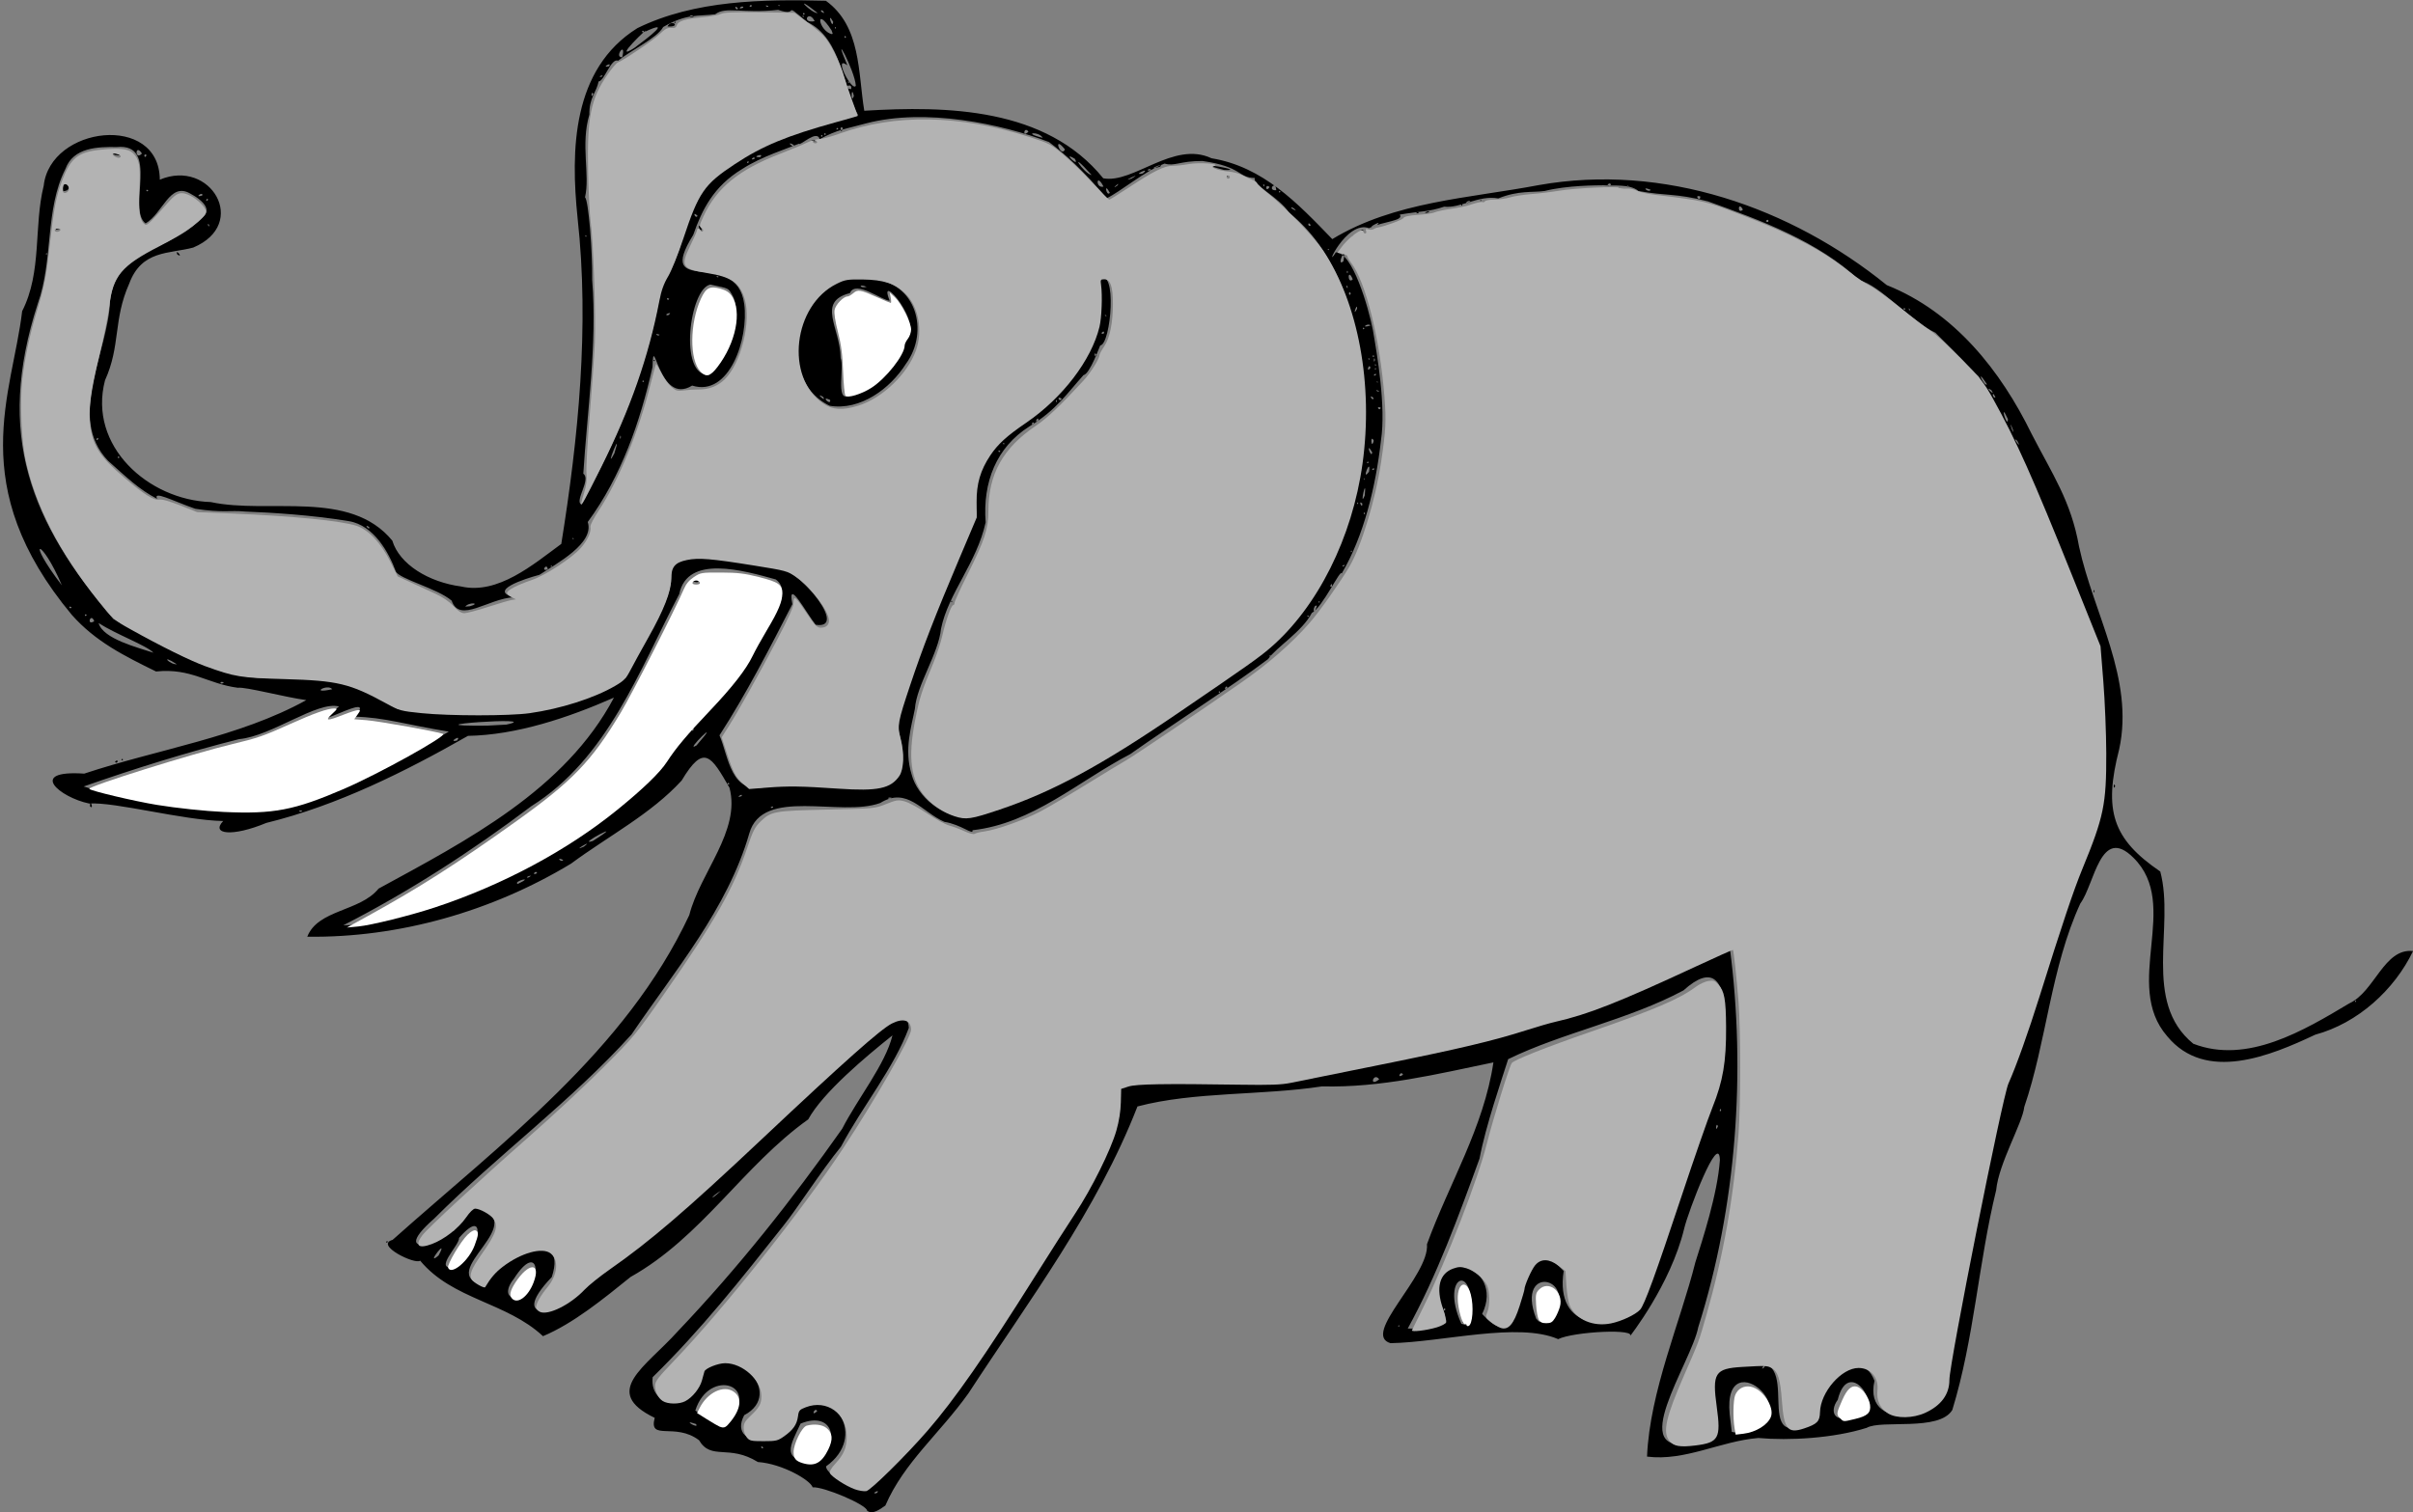 <?xml version="1.0" encoding="UTF-8" standalone="no"?>
<svg
   xmlns:dc="http://purl.org/dc/elements/1.1/"
   xmlns:cc="http://creativecommons.org/ns#"
   xmlns:rdf="http://www.w3.org/1999/02/22-rdf-syntax-ns#"
   xmlns:svg="http://www.w3.org/2000/svg"
   xmlns="http://www.w3.org/2000/svg"
   width="402"
   height="252"
   viewBox="0 0 201 126"
   version="1.1"
   id="svg8">
  <rect x="0" y="0" width="201" height="126" fill="#808080" stroke="none"/>
  <defs
     id="defs2" />
  <g
     id="layer1">
    <g
       id="g974">
      <g
         id="g993"
         transform="translate(-5.584,-49.205)">
        <path
           id="path24"
           style="fill:#000000;stroke-width:0.065"
           d="m 77.81,175.076 c -0.026,-0.485 -3.61,-2.011 -4.534,-1.941 -0.161,-0.57 -2.483,-1.958 -4.564,-2.11 -2.43,-1.502 -3.881,-0.096 -4.898,-1.813 -2,-1.521 -4.216,0.109 -3.693,-1.866 -4.503,-2.175 -0.762,-4.221 1.911,-7.198 5.034,-5.295 9.483,-10.906 13.704,-16.889 1.287,-2.522 3.603,-5.368 4.189,-7.782 -2.227,1.774 -5.806,4.775 -7.016,6.999 -5.41,3.855 -8.874,9.815 -14.798,13.131 -2.258,1.823 -4.775,3.88 -7.296,4.935 -3.046,-2.844 -7.525,-3.034 -10.233,-6.293 -0.41,0.362 -3.829,-1.315 -2.296,-1.731 9.105,-8.118 19.412,-15.734 24.716,-27.065 0.893,-3.528 4.305,-7.016 3.348,-10.611 -1.534,-2.653 -2.127,-3.703 -3.984,-0.601 -2.551,2.791 -6.078,4.607 -9.224,6.933 -6.578,3.972 -14.326,6.186 -21.963,6.083 0.9,-2.285 4.379,-2.081 5.941,-4.008 7.336,-4.001 15.544,-8.231 19.605,-15.915 -3.831,1.687 -8.119,3.116 -12.16,3.187 -5.207,2.965 -10.839,5.794 -16.798,7.254 -2.832,1.177 -4.645,0.955 -3.593,-0.157 -3.39,-0.071 -8.986,-1.604 -11.166,-1.459 -2.441,-0.507 -5.194,-2.811 -0.409,-2.491 6.134,-2.039 12.896,-3.028 18.498,-6.125 -1.836,-0.255 -5.064,-1.121 -5.702,-1.029 -2.534,-0.329 -3.885,-1.664 -6.811,-1.356 -2.669,-1.311 -5.038,-2.488 -7.013,-4.713 C 2.604,89.677 6.628,81.999 7.429,75.134 9.1,71.854 8.384,68.046 9.225,64.681 c 0.538,-4.971 9.639,-6.067 9.671,-0.504 4.22,-1.785 7.466,3.68 2.785,5.656 -2.017,0.538 -4.299,0.191 -5.339,3.018 -1.336,2.994 -0.704,5.172 -2.011,8.044 -1.429,5.463 3.605,9.973 8.807,10.144 4.844,1.038 11.578,-1.1 15.126,3.214 0.59,1.969 3.02,3.458 5.724,3.819 3.07,0.702 6.015,-1.833 8.351,-3.547 1.421,-8.839 2.351,-18.106 1.358,-27.145 -0.583,-5.638 -0.473,-12.426 4.982,-15.831 4.783,-2.343 10.472,-2.409 15.699,-2.28 2.946,2.131 2.675,6.006 3.199,9.164 6.878,-0.418 15.139,-0.266 19.906,5.628 2.512,0.472 5.851,-3.162 9.02,-1.669 4.291,0.707 7.168,3.74 10.059,6.737 5.192,-3.144 11.384,-3.397 17.211,-4.503 10.394,-1.838 20.965,1.842 28.977,8.336 5.623,2.24 9.488,7.119 12.068,12.4 1.713,3.336 3.285,5.595 3.95,9.392 1.214,5.604 4.611,10.999 3.344,16.872 -1.326,5.138 -0.551,7.488 3.421,10.199 1.234,4.609 -1.54,10.844 2.749,14.348 4.493,1.743 9.241,-1.121 12.985,-3.356 2.13,-0.973 2.902,-4.633 5.323,-4.365 -1.559,3.237 -4.602,6.008 -8.149,6.968 -3.721,1.754 -9.124,4.015 -12.33,0.131 -3.761,-4.321 1.178,-10.94 -2.812,-14.872 -2.759,-2.757 -3.231,2.194 -4.422,3.802 -2.467,5.354 -2.822,11.555 -4.673,16.959 -0.144,1.354 -2.122,4.677 -2.341,6.929 -1.485,6.077 -1.827,12.362 -3.653,18.32 -1.093,1.817 -5.902,0.787 -7.131,1.489 -2.753,0.875 -6.479,1.078 -9.022,0.847 -3.161,0.257 -6.095,1.953 -9.277,1.551 0.229,-5.436 2.792,-11.258 4.022,-16.176 0.591,-1.875 1.852,-5.696 2.048,-8.537 -0.071,-2.461 -2.653,4.322 -2.977,5.721 -1.133,4.689 -4.552,9.012 -4.552,9.012 0.807,-0.731 -4.698,-0.434 -5.942,0.193 -3.344,-1.45 -9.631,0.253 -13.965,0.336 -2.473,-0.717 3.255,-5.62 3.036,-8.249 1.845,-5.065 4.735,-9.739 5.534,-15.148 -4.683,0.972 -9.387,2.123 -14.274,1.999 -5.069,0.772 -10.636,0.423 -15.376,1.673 -3.377,8.68 -9.033,16.165 -14.078,23.9 -2.425,3.4 -5.363,5.746 -6.921,9.352 -0.356,0.23 -1.044,0.822 -1.525,0.425 z m 0.882,-1.634 c -0.675,0.232 0.085,0.294 0,0 z m -0.184,-0.863 c 7.431,-6.59 11.844,-15.56 17.327,-23.649 1.57,-2.757 3.403,-6.045 3.001,-9.12 3.644,-1.464 9.454,0.543 14.869,-0.685 6.733,-1.513 13.631,-2.358 20.158,-4.68 5.623,-1.074 10.738,-4.053 15.819,-6.237 1.339,10.329 0.56,21.485 -2.635,31.586 -0.582,3.011 -6.25,11.014 -0.309,9.578 4.674,0.269 -1.662,-7.354 4.092,-6.365 5.697,-1.849 -0.052,8.093 6.181,4.352 -0.658,-2.304 3.361,-6.554 4.717,-3.096 -1.065,4.591 6.784,3.136 5.998,-0.727 1.431,-7.841 3.035,-15.672 4.618,-23.486 3.038,-6.672 4.286,-14.006 7.33,-20.662 2.074,-5.14 0.906,-11.131 0.685,-16.514 -3.195,-7.505 -5.717,-15.333 -9.958,-22.307 -0.618,-0.516 -2.449,-2.529 -3.596,-3.636 -2.067,-0.957 -4.673,-4.016 -6.333,-4.363 -3.436,-3.256 -8.201,-4.995 -12.615,-6.584 -2.768,-0.704 -3.422,-0.432 -5.791,-0.862 -0.717,-0.616 -2.141,-0.405 -2.923,-0.479 -0.487,0.008 -3.002,-0.002 -4.885,0.474 -0.975,0.143 -2.186,-0.065 -3.867,0.622 -1.62,-0.299 -3.154,0.841 -4.508,0.688 -1.252,0.428 -2,0.372 -3.699,0.659 0.385,0.536 -1.412,0.55 -2.561,1.131 -1.915,-0.7 -3.828,3.711 -2.765,2.015 1.369,-0.051 2.717,4.558 3.093,6.506 0.342,1.986 1.098,6.32 0.669,9.16 -0.437,3.872 -1.442,7.998 -3.269,11.087 -0.121,-0.4 -1.557,2.778 -2.494,3.293 -0.805,1.562 -2.921,2.823 -3.639,3.844 -3.068,2.317 -7.763,5.295 -11.493,7.924 -4.303,2.244 -8.128,5.781 -13.13,6.337 0.086,0.465 -0.916,-0.47 -2.348,-0.699 -1.885,-0.822 -3.09,-2.959 -5.341,-1.57 -3.318,1.21 -9.817,-1.371 -10.908,2.541 -1.824,6.3 -6.215,11.436 -9.808,16.744 -5.042,5.583 -11.13,10.036 -16.443,15.349 -4.301,3.756 1.869,2.107 3.105,-1.085 5.641,1.26 -3.413,5.633 1.097,6.652 0.889,-2.376 7.089,-5.216 5.598,-0.7 -3.983,4.16 1.237,3.177 3.147,0.302 8.001,-5.218 14.181,-12.241 21.347,-18.482 1.176,-1.026 5.14,-5.194 5.247,-2.578 -1.224,3.316 -3.856,6.522 -5.651,9.892 -1.698,2.09 -3.613,5.118 -4.824,6.623 -3.474,4.394 -6.841,8.652 -10.863,12.587 -0.312,2.831 3.776,2.879 4.261,-0.722 2.551,-2.278 6.795,2.075 3.366,3.887 -1.6,3.03 4.629,2.726 4.497,-0.61 3.012,-1.89 5.782,2.411 2.323,4.872 -0.07,0.759 3.654,2.999 4.11,1.194 z M 118.138,69.012 c 0.282,-0.392 0.16,0.083 0,0 z m 6.147,-2.106 c 0.688,-0.285 0.169,0.168 0,0 z m 3.013,-0.624 c 0.16,-0.231 0.078,0.237 0,0 z m 1.574,-0.368 c 0.284,-0.093 0.028,0.125 0,0 z m 11.523,-1.101 c 0.284,-0.093 0.028,0.125 0,0 z M 73.37,171.093 c 2.406,-1.67 1.621,-4.383 -1.099,-3.266 -0.865,1.851 -1.687,3.045 1.099,3.266 z m -4.2,-1.27 c -0.315,-0.313 -0.147,0.243 0,0 z m 80.923,-1.259 c 7.049,-0.843 -1.058,-7.953 -0.427,-1.519 l 0.176,1.471 0.251,0.048 z m -86.537,-0.703 c -1.338,-0.46 0.359,0.49 0,0 z m 2.451,0.008 c 3.294,-3.231 -1.358,-4.796 -2.505,-1.128 0.559,0.322 2.105,1.53 2.505,1.128 z m 93.926,-0.691 c 3.068,0.116 -0.279,-5.344 -1.269,-1.332 -0.714,0.972 -0.29,2.006 1.269,1.332 z m -86.28,-0.378 c -0.149,-0.435 -0.608,0.523 0,0 z m 78.861,-3.627 c 0.401,-0.707 -0.479,0.342 0,0 z m -28.646,-3.247 c 2.358,-0.658 2.466,-0.321 1.559,-2.471 -0.983,-4.813 5.628,-2.9 3.619,1.235 4.308,4.806 2.135,-8.559 6.792,-3.582 -0.782,5 3.991,5.105 6.382,2.88 2.428,-5.962 3.914,-12.26 6.425,-18.166 0.565,-2.377 2.014,-12.468 -2.828,-8.093 -4.589,2.461 -10.125,3.536 -14.605,5.731 -0.534,1.683 -1.874,5.571 -2.386,8.286 -1.744,4.803 -3.536,9.717 -5.978,14.159 l 1.021,0.02 z m -1.716,-0.231 c -0.078,-0.237 -0.16,0.231 0,0 z m 5.841,-0.291 c 0.788,-5.164 -2.602,-4.148 -0.679,0.101 l 0.393,0.113 0.285,-0.214 z m -0.565,-0.032 c 0.16,-0.23 0.078,0.237 0,0 z m 7.207,-0.073 c 2.878,-3.615 -2.928,-4.989 -1.089,-0.219 l 0.223,0.239 0.866,-0.02 z m -8.639,-0.993 c -0.179,-0.285 -0.228,0.334 0,0 z m -77.048,-0.955 c 1.963,-1.562 1.496,-4.803 -0.559,-1.591 -0.757,0.929 -0.661,1.791 0.559,1.591 z m -5.517,-2.564 c 1.963,-0.853 2.959,-5.394 0.388,-2.426 0.094,0.551 -2.24,2.744 -0.388,2.426 z m -1.315,-0.968 c 0.943,-1.748 -1.218,1.036 0,0 z m -4.185,-1.154 c -0.259,-0.115 -0.253,0.211 0,0 z m 5.567,-1.081 c -0.37,0.098 -0.202,0.428 0,0 z m 22.14,-3.162 c -0.878,0.514 -0.999,0.955 0,0 z m 83.047,-5.364 c -0.144,-0.488 -0.263,0.644 0,0 z m 0.268,-1.339 c -0.083,-0.362 -0.209,0.322 0,0 z m -28.484,-2.583 c -0.471,-0.651 -0.892,0.739 0,0 z m 1.984,-0.384 c -0.183,-0.414 -0.578,0.414 0,0 z m 26.747,-5.212 c -0.226,-2.476 0.03,2.415 0,0 z m 52.642,-0.903 c -0.078,-0.237 -0.16,0.231 0,0 z M 35.858,126.26 c 9.296,-1.928 18.155,-6.253 24.838,-13.064 1.962,-3.607 5.852,-5.933 7.696,-9.745 0.518,-1.57 3.546,-4.729 1.809,-5.967 -2.666,-0.736 -7.364,-2.107 -8.034,1.219 -3.326,6.333 -5.974,13.697 -12.333,17.684 -4.94,3.734 -10.217,7.139 -15.651,9.916 l 1.675,-0.043 z M 63.228,97.635 c 0.136,-0.659 1.149,0.36 0,0 z m -14.519,25.225 c 1.529,-0.722 -0.44,-0.219 0,0 z m 1.118,-0.687 c -0.487,0.024 -0.431,0.359 0,0 z m 0.495,-0.209 c -0.103,-0.336 -0.522,0.266 0,0 z m 2.174,-1.102 c -0.656,-0.321 -0.151,0.273 0,0 z m 1.725,-1.114 c 0.987,-0.75 -1.207,0.546 0,0 z m 0.735,-0.466 c 3.192,-2.012 -1.549,0.482 0,0 z m 31.205,-1.958 c 8.96,-2.201 16.324,-8.19 23.885,-13.227 7.397,-5.57 10.113,-15.784 8.977,-24.641 -0.72,-4.703 -2.34,-9.578 -6.053,-12.516 -0.866,-1.341 -3.087,-2.309 -2.859,-2.905 -1.444,-0.025 -1.013,-0.937 -4.37,-1.417 -1.9,-0.002 -2.305,0.466 -3.15,0.217 -1.658,0.622 -3.679,2.343 -4.825,2.893 C 95.747,63.319 94.285,62.04 92.96,61.039 88.989,59.523 82.68,58.192 77.739,59.484 c -1.675,0.463 -2.402,0.509 -3.874,1.319 -0.228,-0.838 -1.617,0.579 -1.734,0.378 -0.954,0.397 -3.133,1.081 -4.683,2.082 -2.448,1.463 -3.401,3.466 -4.117,5.51 -3.295,5.336 3.589,0.951 4.246,5.762 0.384,2.876 -1.237,7.776 -4.337,6.797 -2.817,1.742 -3.223,-4.75 -3.301,-1.542 -1.042,4.601 -2.593,9.095 -5.397,12.909 0.582,1.786 -2.601,3.46 -4.027,4.404 -1.326,0.353 -4.268,1.329 -2.111,1.868 -2.114,0.083 -4.541,2.221 -5.197,0.283 -1.22,-1.039 -4.387,-1.805 -4.658,-2.446 -0.551,-1.499 -1.792,-3.833 -3.91,-4.179 -3.11,-0.517 -6.557,-0.72 -8.612,-0.797 -1.309,-0.128 -1.866,0.125 -4.183,-0.234 -1.912,-0.674 -3.523,-1.541 -3.175,-0.826 -1.502,-0.789 -2.455,-1.721 -4.087,-3.174 -3.461,-3.632 0.027,-9.039 0.17,-13.352 0.506,-4.463 5.164,-4.118 7.512,-6.8 1.109,-0.638 0.308,-1.514 -0.876,-2.136 -1.669,-0.924 -2.235,1.649 -3.675,2.513 -1.577,-1.184 1.234,-6.707 -2.402,-6.367 -1.608,-0.022 -3.62,0.032 -4.282,1.832 -1.718,3.398 -0.998,7.592 -2.304,11.232 -3.521,10.887 -0.645,18.152 6.303,26.27 4.396,2.35 8.647,5.212 13.902,4.919 4.34,-0.288 6.775,0.796 9.788,2.583 6.256,0.792 13.568,1.016 19.011,-2.628 1.056,-2.731 4.089,-6.24 3.759,-8.958 0.351,-2.132 6.459,-0.33 9.108,-0.133 1.918,0.454 5.593,5.109 2.928,4.689 -0.78,-0.975 -2.387,-3.999 -1.939,-1.714 -1.882,3.661 -3.808,7.425 -6.07,10.927 0.771,1.791 0.921,5.019 3.909,4.287 5.307,-1.029 13.561,3.1 10.843,-5.162 1.664,-6.06 4.22,-11.784 6.674,-17.523 -0.585,-3.048 0.896,-5.704 3.543,-7.392 4.152,-2.704 7.727,-7.138 6.644,-12.235 1.554,-1.098 1.001,5.437 0.112,5.536 -0.014,-0.069 -0.86,2.391 -1.403,2.475 -1.358,1.511 -2.265,2.916 -4.526,4.288 -2.731,1.737 -3.878,4.627 -3.625,7.98 -0.745,3.393 -3.115,5.907 -3.718,8.871 -0.208,2.076 -2.035,4.684 -2.176,6.667 -0.27,1.414 -0.922,3.374 -0.276,5.454 0.496,1.914 2.587,3.561 4.646,3.605 z M 84.799,99.326 c 0.075,-0.228 0.173,0.212 0,0 z M 74.7,83.017 c -5.12,-2.447 -2.321,-11.908 3.502,-10.541 3.688,0.183 4.832,4.343 2.842,7.051 -1.305,2.06 -3.788,3.908 -6.344,3.49 z m 0.032,-0.488 c -0.891,-0.41 0.108,0.559 0,0 z m -0.593,-0.259 c -0.758,-0.446 0.378,0.567 0,0 z m 2.05,-0.071 c 2.335,-0.255 4.776,-3.166 4.726,-4.625 1.917,-1.117 -2.352,-6.035 -1.22,-3.311 -0.625,-0.003 -2.854,-1.769 -3.312,-0.634 -2.807,0.723 -0.805,2.874 -0.777,5.412 0.31,0.771 -0.372,3.565 0.583,3.158 z m 4.631,-7.498 c -0.148,-0.447 0.145,-0.6 0,0 z m -3.887,-0.223 c -0.302,-0.596 1.165,0.31 0,0 z m 0.845,-1.37 c -0.711,-0.304 -0.624,0.158 0,0 z M 60.005,79.225 c 0.186,-0.123 0.151,0.222 0,0 z M 10.251,68.346 c -0.19,-0.331 1.06,-0.213 0,0 z m 53.621,-0.002 c -0.346,-0.878 0.51,0.291 0,0 z M 10.848,65.132 c -0.2,-1.382 1.115,-0.03 0,0 z m 96.844,-1.226 c -0.103,-0.348 0.418,0.021 0,0 z m -0.139,-0.539 c -3.293,-0.835 2.126,0.092 0,0 z m -1.392,-0.387 c 0.16,-0.231 0.078,0.237 0,0 z M 15.159,62.116 c -0.881,-0.471 1.318,0.195 0,0 z m 58.02,-1.207 c 0.128,-0.185 0.631,0.208 0,0 z M 28.575,116.719 c 5.175,-1.147 9.81,-3.912 14.392,-6.551 -3.534,-0.57 -5.38,-1.197 -7.844,-1.245 2.237,-2.482 -4.829,1.837 -1.298,-0.849 -1.799,-0.492 -5.624,2.479 -8.326,2.718 -4.346,1.095 -8.809,2.493 -12.945,3.946 5.122,1.598 10.675,2.265 16.021,1.981 z m 2.169,0.022 c -0.532,-0.044 -0.023,0.244 0,0 z m 39.203,-0.343 c -0.437,0.127 0.169,0.211 0,0 z m -57.507,-0.745 c -0.551,-0.584 -0.184,-0.221 0,0 z m 67.439,0.032 c -0.427,-0.11 -0.428,0.191 0,0 z M 67.355,115.542 c 0.164,-0.33 -0.628,0.233 0,0 z m 114.419,-0.837 c -0.156,-0.45 -0.156,0.45 0,0 z M 66.349,114.51 c -0.166,-0.24 -0.249,0.232 0,0 z M 63.606,111.314 c 2.412,-2.786 -1.198,0.748 0,0 z m -19.953,-0.404 c 0.46,-0.588 -0.852,0.203 0,0 z m 19.718,-0.899 c -0.035,-0.334 -0.318,0.309 0,0 z M 47.758,109.583 c 3.464,-0.733 -8.995,0.154 -1.598,0.085 l 1.598,-0.085 z m 59.472,-2.712 c -0.165,-0.232 -0.165,0.232 0,0 z m -73.972,-0.236 c -0.381,-0.499 -1.968,0.434 0,0 z m 74.572,-0.14 c -0.128,-0.315 -0.377,0.392 0,0 z m -83.592,-0.401 c -0.318,-0.245 -0.453,0.24 0,0 z m -3.919,-1.537 c -1.45,-0.935 -0.635,0.029 0,0 z M 111.437,103.829 c -0.097,-0.139 -0.167,0.252 0,0 z m -93.074,-0.236 c -0.545,-0.594 -3.103,-1.526 -4.564,-2.47 0.361,1.334 3.331,2.05 4.564,2.47 z m -4.93,-2.623 c -0.288,-0.779 -0.69,0.431 0,0 z m 101.209,-0.407 c -0.316,-0.228 -0.1,0.159 0,0 z M 12.812,100.462 c -0.166,-0.24 -0.249,0.232 0,0 z M 115.287,99.682 c -0.354,-0.172 -0.378,1.11 0,0 z M 11.55,99.815 c -0.323,-0.235 -0.172,0.25 0,0 z m 33.176,-0.095 c 0.97,-0.27 -0.083,-0.37 -0.387,0.031 l 0.387,-0.031 z m 70.791,-0.358 c -0.078,-0.237 -0.16,0.231 0,0 z m 1.012,-1.295 c 0.057,-0.521 -0.309,0.187 0,0 z M 10.74,97.98 c -1.702,-4.009 -3.123,-4.079 0,0 z m 40.473,-1.337 c -0.072,-0.616 -0.643,0.255 0,0 z m 0.343,-0.259 c -0.078,-0.237 -0.16,0.231 0,0 z m 66.037,-0.113 c -0.464,0.143 0.041,0.192 0,0 z m 0.609,-1.117 c -0.078,-0.237 -0.16,0.231 0,0 z M 53.384,94.079 c -0.256,-0.136 -0.06,0.146 0,0 z M 36.334,93.113 c -0.55,-0.33 0.107,0.411 0,0 z m 82.969,-1.131 c -0.165,-0.232 -0.165,0.232 0,0 z M 53.996,91.237 c 3.15,-5.637 5.679,-11.822 6.696,-18.288 2.296,-2.923 1.695,-7.827 5.581,-9.775 3.163,-2.464 7.05,-3.288 10.797,-4.366 -1.234,-2.113 -1.368,-6.445 -4.255,-7.767 -2.199,-1.881 -0.522,-0.371 -2.415,-1.014 -2.986,0.333 -4.345,-0.317 -5.244,0.367 -1.404,0.184 -2.369,-0.076 -4.33,1.062 -0.51,0.932 -2.657,1.911 -3.759,2.811 -0.573,-0.269 -1.151,1.717 -1.627,1.728 -0.153,0.895 -0.792,1.344 -0.762,2.761 -0.749,2.476 0.071,5.05 -0.364,6.889 0.283,0.202 0.632,4.444 0.596,6.893 0.427,5.338 -0.426,11.047 -0.738,16.138 0.671,0.466 -0.738,2.263 -0.177,2.56 z M 76.772,58.218 c 0.201,-0.235 0.123,0.326 0,0 z M 61.183,51.409 c 0.363,-0.678 1.182,0.083 0,0 z m 0.57,-0.341 c 0.16,-0.231 0.078,0.237 0,0 z m 57.311,40.094 c -0.403,-0.362 0.027,0.55 0,0 z m -0.343,-0.022 c -0.16,-0.231 -0.078,0.237 0,0 z m 0.545,-0.654 c 0.189,-1.825 -0.485,1.196 0,0 z m -0.048,-1.43 c -0.125,0.028 0.093,0.284 0,0 z m 0.406,-0.554 c 0.183,-1.303 -0.704,0.966 0,0 z m 0.442,-0.198 c -0.055,-0.266 -0.383,0.25 0,0 z m -0.529,-0.642 c -0.282,0.152 0.186,0.188 0,0 z M 15.531,87.325 c -0.123,-0.326 -0.201,0.235 0,0 z m 41.23,-0.345 c 0.778,-2.491 -0.956,1.805 0,0 z m 63.126,-0.084 c -0.609,-1.04 -0.06,0.635 0,0 z m -30.976,-0.092 c -0.249,-0.232 -0.166,0.24 0,0 z m 84.702,-0.88 c -0.568,-0.512 0.521,0.958 0,0 z m -53.598,-0.003 c -0.312,-0.619 -0.211,0.853 3e-5,4e-6 z m -30.748,0.272 c -0.151,-0.222 -0.186,0.123 0,0 z M 13.783,85.763 c -0.14,-0.273 -0.262,0.379 0,0 z m 43.522,-0.126 c -0.046,-0.451 -0.148,0.451 0,0 z M 173.265,85.017 c -0.497,-1.294 0.119,0.776 5e-5,-3e-6 z M 91.711,84.484 c -0.055,-0.266 -0.383,0.25 0,0 z m 0.364,-0.244 c 0.049,-0.482 -0.445,0.314 0,0 z m 80.767,-0.108 c -0.776,-1.695 -0.035,0.926 0,0 z m -52.255,-0.972 c -0.477,-0.147 -0.024,0.39 0,0 z M 93.626,82.627 c -0.154,-0.34 -0.056,0.342 0,0 z m 0.394,-0.208 c -0.506,-0.295 -0.154,0.409 0,0 z m 25.995,-0.02 c -0.458,-0.479 -0.14,0.291 0,0 z m 51.789,-0.067 c -0.292,-0.724 -0.297,0.084 0,0 z m -0.343,-0.618 c -0.726,-0.471 0.46,0.683 0,0 z m -50.993,0.08 c -0.479,-0.233 -0.117,0.15 0,0 z m 50.624,-0.575 c -1.065,-1.606 -0.17,0.333 0,0 z M 120.319,80.964 c -0.125,0.028 0.093,0.284 0,0 z m -61.091,0.012 c -0.165,-0.232 -0.165,0.232 0,0 z m 5.413,-0.534 c 1.929,-1.764 2.687,-4.755 2.053,-6.434 -0.475,-0.885 -0.322,-0.728 -1.939,-1.092 -1.733,0.32 -2.677,7.684 -0.113,7.525 z m 55.532,-0.104 c -0.404,0.232 0.153,0.211 0,0 z m -0.429,-0.479 c -0.124,-0.493 -0.398,0.514 0,0 z m 0.466,0.081 c -0.078,-0.237 -0.16,0.231 0,0 z m 0,-0.324 c -0.16,-0.231 -0.078,0.237 0,0 z m -0.09,-0.422 c -0.104,-0.46 -0.142,0.474 0,0 z m -0.428,-0.059 c -0.151,-0.222 -0.186,0.123 0,0 z m 0.33,-0.314 c -0.334,0.048 0.158,0.227 0,0 z m -23.082,0.014 c -0.284,-0.536 -0.175,0.324 0,0 z m -36.418,-1.742 c -0.578,-0.191 -0.085,0.216 0,0 z m 36.979,-0.271 c -0.455,0.252 0.244,0.276 0,0 z M 119.239,76.575 c -0.165,-0.232 -0.165,0.232 0,0 z m 0.504,-0.25 c -0.236,-0.259 -0.899,0.292 0,0 z M 97.693,75.46 c -0.253,-0.105 0.218,0.298 0,0 z m -36.458,0.014 c 0.566,-0.392 -0.552,-0.02 0,0 z M 118.627,74.934 c 0.043,-0.656 -0.452,0.83 0,0 z m 46.055,0.053 c -0.305,-0.297 0.121,0.33 0,0 z m -0.387,0.009 c 0.022,-0.245 -0.407,0.005 0,0 z M 61.332,74.115 c -0.323,-0.235 -0.172,0.25 0,0 z m 56.774,-0.453 c -0.202,-0.399 -0.202,0.399 0,0 z m -0.274,-0.587 c -0.25,-0.313 0.054,0.431 0,0 z m 0.436,-0.594 c -0.443,-1.07 -0.466,0.478 0,0 z M 65.443,72.273 c -0.315,-0.228 -0.1,0.159 0,0 z m 52.419,-0.36 c -0.029,-0.401 -0.179,0.173 0,0 z m -0.376,-0.932 c 0.313,-1.632 -0.659,0.548 0,0 z M 9.51,70.36 c -0.078,-0.237 -0.16,0.231 0,0 z M 116.308,69.997 c -0.256,-0.136 -0.06,0.146 0,0 z M 54.437,68.871 c -0.16,-0.231 -0.078,0.237 0,0 z m 64.736,-0.453 c -0.253,-0.237 -0.253,0.237 0,0 z m 1.098,-0.456 c 0.672,-0.587 -1.251,0.499 0,0 z m -97.275,-0.036 c -0.267,-0.219 0.079,0.405 0,0 z m 91.775,0.043 c -0.285,-0.43 -0.256,0.253 0,0 z m 38.101,-0.269 c 0.126,-0.407 -0.459,0.015 0,0 z M 63.695,67.195 c -0.482,-0.487 -0.201,0.312 0,0 z m 60.065,-0.258 c 0.089,-0.288 -0.477,0.189 0,0 z m -10.225,-0.18 c -0.26,-0.401 -0.753,-0.318 0,0 z m 37.231,-0.084 c -0.408,-0.787 -0.48,0.454 0,0 z m -22.693,-0.639 c -0.123,-0.297 -0.724,0.304 0,0 z M 22.911,65.861 c -0.035,-0.334 -0.318,0.309 0,0 z m 124.303,-0.286 c -0.582,-0.183 0.02,0.534 0,0 z M 22.429,65.499 c 0.124,-0.412 -0.771,0.236 0,0 z m 75.602,-0.227 c -0.533,-1.006 -0.282,0.378 0,0 z m 14.216,-0.091 c -0.165,-0.232 -0.165,0.232 0,0 z M 17.926,65.045 c -0.343,-0.116 -0.02,0.277 0,0 z m 93.97,0.007 c -0.054,-0.906 -0.798,0.081 0,0 z m 31.19,-0.028 c -0.892,-0.371 -0.178,0.297 0,0 z m -31.746,-0.234 c -0.398,-0.345 -0.346,0.535 0,0 z m -13.835,-0.037 c -0.615,-1.23 -0.694,0.187 0,0 z m 1.155,-0.087 c 0.363,-0.463 -0.703,0.486 0,0 z m 42.588,0.063 c -0.16,-0.231 -0.078,0.237 0,0 z m -30.338,-0.097 c -0.195,-0.276 -0.052,0.334 0,0 z m 28.878,-0.027 c -0.14,-0.365 -0.593,0.309 0,0 z m -39.946,-0.523 c 1.119,-0.662 -1.09,0.394 0,0 z M 96.516,63.79 c -2.142,-2.393 -0.65,-0.094 0,0 z m 4.263,-0.135 c 0.751,-0.607 -1.018,0.225 0,0 z m 0.685,-0.279 c -0.068,-0.254 -0.606,0.151 0,0 z m 0.749,-0.28 c 0.508,-0.447 -1.424,0.422 0,0 z M 67.967,62.717 c -0.094,-0.245 -0.292,0.254 0,0 z m 27.15,-0.281 c -1.189,-0.71 0.488,0.858 0,0 z m -26.648,-0.023 c -0.087,-0.284 -0.521,0.278 0,0 z m 0.421,-0.106 c 0.471,-0.414 -0.873,0.009 0,0 z M 17.797,62.13 c -0.31,-0.235 -0.185,0.425 0,0 z m -0.389,-0.134 c -0.584,-0.896 -0.606,0.652 0,0 z M 94.295,61.66 c -1.07,-1.34 -0.356,0.763 0,0 z M 71.706,61.281 c -0.742,-0.406 -0.01,0.329 0,0 z m 20.732,-0.591 c -0.291,-0.566 -1.827,-0.442 0,0 z M 74.096,60.477 c -0.215,-0.13 -0.08,0.358 0,0 z m 0.28,-0.083 c -0.123,-0.326 -0.201,0.235 0,0 z m 16.877,-0.222 c -0.379,-0.505 -0.538,0.575 0,0 z M 75.8,59.899 c -0.307,-0.41 -0.222,0.687 0,0 z m -0.388,0.034 c -0.094,-0.245 -0.292,0.254 0,0 z m 1.295,-2.74 c -0.224,-1.032 -0.257,0.814 0,0 z M 55.004,57.063 c -0.115,-0.458 -0.261,0.474 0,0 z m 21.477,-0.428 c 0.162,-0.634 -0.9,-0.11 0,0 z m 0.392,-0.285 c -0.068,-1.254 -2.108,-5.041 -0.708,-1.705 -1.243,-0.933 0.405,2.278 0.708,1.705 z m -0.555,-0.297 c -0.16,-0.231 -0.078,0.237 0,0 z m -20.549,-0.567 c -0.526,0.1 0.034,0.221 0,0 z m 0.544,-0.757 c 0.306,-0.438 -0.741,0.171 0,0 z m 1.103,-0.754 c 0.361,-1.452 -0.741,0.043 0,0 z m 1.025,-0.786 c 1.234,-0.919 3.17,-2.411 0.865,-1.338 0.57,-0.683 -2.944,2.681 -0.865,1.338 z m 17.619,-0.886 c -0.123,-0.326 -0.201,0.235 0,0 z m -1.21,-0.572 c -1.419,-2.171 -1.096,0.071 0.042,0.324 l 0.053,-0.059 -0.095,-0.265 z m -15.636,0.063 c -0.288,-0.143 -0.052,0.326 0,0 z m 16.005,-0.271 c -0.16,-0.231 -0.078,0.237 0,0 z M 74.984,51.02 c -0.563,-1.015 -0.042,0.755 0,0 z m -1.538,-0.049 c -0.501,-1.024 -1.173,0.213 0,0 z M 63.348,50.615 c -0.068,-0.35 -0.696,0.128 0,0 z m 9.216,-0.029 c -0.151,-0.222 -0.186,0.123 0,0 z m 0.065,-0.23 c -0.166,-0.24 -0.249,0.232 0,0 z m 1.067,-0.062 c -2.282,-1.803 -0.505,0.056 0,0 z m 0.552,-0.003 c -0.217,-0.455 -0.503,-0.118 0,0 z M 67.061,49.91 c -0.401,-0.426 -0.166,0.283 0,0 z m 0.442,-0.064 c -0.025,-0.31 -0.656,0.24 0,0 z m 0.723,-0.137 c -0.104,-0.273 -0.39,0.222 0,0 z m 1.359,0 c -0.45,-0.172 -0.03,0.212 0,0 z m 0.987,-0.043 c -0.356,-0.105 -0.065,0.113 0,0 z M 13.085,116.397 c -0.037,-0.757 0.361,0.333 0,0 z m 2.072,-3.71 c 0.326,-0.358 0.266,0.26 0,0 z m 0.536,-0.184 c 0.165,-0.232 0.165,0.232 0,0 z M 179.979,98.454 c 0.099,-0.362 0.095,0.454 0,0 z M 20.359,70.416 c -0.264,-0.601 0.586,0.357 0,0 z" />
        <path
           style="fill:#b3b3b3;stroke:none;stroke-width:0.382;stroke-dashoffset:0.5"
           d="m 289.756,653.948 c -2.793,-0.998 -7.385,-3.984 -7.804,-5.075 -0.198,-0.517 0.429,-1.603 1.762,-3.049 2.636,-2.859 3.511,-4.983 3.511,-8.514 0,-7.201 -6.267,-11.665 -12.848,-9.152 -2.017,0.77 -2.227,1.019 -2.484,2.931 -0.339,2.528 -1.52,4.211 -4.367,6.225 -1.978,1.399 -2.482,1.518 -6.448,1.518 -3.91,0 -4.39,-0.109 -5.27,-1.195 -0.542,-0.668 -0.968,-1.975 -0.968,-2.964 0,-1.436 0.419,-2.165 2.225,-3.866 2.684,-2.528 3.341,-3.733 3.341,-6.131 0,-5.016 -5.875,-10.364 -11.385,-10.364 -2.247,0 -6.237,1.597 -6.528,2.613 -0.103,0.36 -0.451,1.625 -0.774,2.813 -0.669,2.463 -3.008,5.364 -5.265,6.531 -1.926,0.996 -5.5,0.957 -7.078,-0.076 -1.461,-0.958 -2.366,-2.829 -2.366,-4.895 0,-1.285 0.998,-2.587 5.894,-7.693 15.284,-15.936 40.205,-47.229 52.953,-66.493 10.247,-15.484 21.608,-35.282 21.608,-37.654 0,-2.991 -2.458,-3.779 -6.06,-1.941 -3.563,1.818 -15.047,12.032 -40.998,36.465 -23.744,22.355 -35.013,32.015 -47.587,40.793 -3.122,2.18 -6.728,5.076 -8.014,6.437 -4.432,4.691 -11.396,8.155 -14.005,6.966 -0.68,-0.31 -1.236,-0.921 -1.236,-1.358 0,-1.236 1.443,-3.807 3.584,-6.385 3.211,-3.865 3.664,-8.535 1.03,-10.621 -2.635,-2.088 -9.407,-0.189 -15.163,4.252 -2.224,1.716 -3.738,3.481 -5.441,6.346 -0.284,0.477 -3.753,-1.505 -4.247,-2.426 -0.813,-1.52 -0.094,-3.324 3.197,-8.021 4.584,-6.543 5.283,-8.702 3.597,-11.108 -0.9,-1.284 -4.258,-3.142 -5.681,-3.142 -0.58,0 -1.695,1.084 -2.87,2.79 -2.318,3.366 -6.836,6.874 -10.728,8.33 -4.289,1.605 -5.485,0.506 -2.998,-2.756 1.791,-2.348 18.379,-17.684 33.443,-30.919 7.236,-6.357 17.713,-16.122 23.282,-21.7 9.908,-9.923 10.328,-10.43 19.456,-23.519 15.821,-22.685 21.596,-32.854 25.882,-45.572 1.817,-5.393 2.437,-6.624 4.209,-8.355 3.304,-3.227 4.301,-3.406 21.035,-3.776 14.81,-0.327 14.955,-0.341 18.469,-1.747 3.225,-1.29 3.746,-1.365 5.819,-0.83 1.252,0.323 4.44,2.036 7.084,3.806 2.644,1.771 5.766,3.475 6.938,3.786 1.172,0.312 3.324,1.119 4.782,1.795 1.491,0.691 2.884,1.047 3.182,0.815 0.292,-0.228 1.638,-0.558 2.991,-0.735 3.912,-0.51 12.816,-3.699 17.891,-6.407 2.566,-1.369 9.055,-5.196 14.421,-8.505 5.366,-3.308 10.895,-6.666 12.286,-7.461 2.719,-1.554 22.565,-14.95 36.18,-24.422 8.595,-5.98 16.086,-12.534 21.645,-18.94 3.055,-3.52 9.492,-12.626 12.377,-17.509 3.764,-6.37 8.21,-21.037 9.991,-32.957 1.491,-9.978 1.642,-12.937 1.049,-20.495 -1.428,-18.196 -5.855,-36.036 -10.445,-42.09 -0.672,-0.886 -1.221,-1.825 -1.221,-2.087 0,-0.262 -0.7,-0.617 -1.556,-0.788 l -1.556,-0.311 1.017,-1.428 c 2.472,-3.472 7.155,-6.849 7.155,-5.16 0,0.278 0.252,0.506 0.56,0.506 0.308,0 0.423,-0.356 0.256,-0.792 -0.233,-0.607 -0.07,-0.718 0.7,-0.473 0.552,0.175 1.291,0.14 1.641,-0.079 0.35,-0.219 0.865,-0.434 1.143,-0.477 2.255,-0.354 7.893,-2.405 8.221,-2.991 0.283,-0.505 1.728,-0.825 4.673,-1.033 2.345,-0.166 4.64,-0.503 5.099,-0.749 0.46,-0.246 2.406,-0.694 4.324,-0.996 4.594,-0.723 5.083,-0.83 7.975,-1.741 1.354,-0.427 2.648,-0.661 2.875,-0.521 0.227,0.14 0.555,0.023 0.73,-0.26 0.175,-0.283 1.5,-0.517 2.945,-0.52 1.445,-0.003 3.664,-0.32 4.933,-0.705 1.268,-0.385 4.342,-0.858 6.831,-1.052 2.489,-0.193 6.372,-0.662 8.63,-1.042 4.879,-0.82 18.164,-1.457 19.045,-0.913 0.34,0.21 1.342,0.32 2.227,0.243 0.885,-0.076 2.309,0.223 3.164,0.666 0.855,0.442 3.436,1.029 5.735,1.304 15.472,1.85 15.56,1.871 27.396,6.397 15.393,5.887 25.55,11.262 33.71,17.838 2.087,1.682 4.954,3.63 6.369,4.329 1.416,0.699 5.676,3.773 9.467,6.832 3.791,3.059 8.097,6.344 9.57,7.299 1.473,0.955 5.793,4.886 9.601,8.736 6.106,6.172 7.289,7.656 10.018,12.565 7.414,13.335 12.465,24.637 25.276,56.56 l 8.575,21.366 0.887,11.132 c 0.488,6.123 0.9,16.256 0.917,22.517 0.042,16.089 -0.76,19.97 -7.53,36.433 -2.757,6.706 -6.323,17.33 -13.415,39.975 -3.56,11.367 -7.333,21.934 -9.809,27.471 -1.912,4.276 -18.552,87.852 -18.552,93.18 0,4.521 -2.577,8.032 -7.587,10.338 -3.825,1.76 -9.048,1.843 -11.714,0.185 -2.45,-1.524 -3.662,-4.128 -3.323,-7.141 0.458,-4.065 -2.1,-7.146 -5.935,-7.146 -5.346,0 -11.962,7.592 -12.114,13.901 -0.07,2.917 -0.874,3.737 -5.019,5.121 -5.126,1.711 -6.324,0.225 -6.951,-8.626 -0.489,-6.897 -1.256,-9.317 -3.3,-10.411 -1.333,-0.713 -1.962,-0.735 -9.183,-0.309 -8.595,0.507 -9.481,1.905 -7.997,12.623 1.353,9.77 0.589,11.163 -6.62,12.06 -4.947,0.616 -6.948,0.272 -8.281,-1.422 -2.18,-2.772 -1.107,-7.497 4.751,-20.912 4.618,-10.576 4.431,-10.07 6.833,-18.469 5.409,-18.913 8.61,-36.917 10.152,-57.097 0.679,-8.881 0.682,-32.964 0.006,-41.575 -0.551,-7.017 -1.527,-16.099 -1.755,-16.335 -0.076,-0.078 -5.349,2.28 -11.718,5.242 -24.223,11.263 -33.979,15.101 -44.217,17.397 -1.531,0.343 -5.544,1.507 -8.919,2.586 -10.529,3.367 -21.377,5.934 -46.236,10.941 -13.219,2.663 -25.743,5.194 -27.83,5.625 -3.002,0.62 -6.384,0.744 -16.192,0.593 -23.541,-0.362 -32.46,-0.214 -34.915,0.581 l -2.277,0.738 -0.105,4.279 c -0.069,2.797 -0.555,5.856 -1.404,8.833 -1.737,6.09 -7.786,18.277 -12.934,26.059 -2.301,3.479 -8.049,12.473 -12.773,19.987 -15.549,24.734 -25.081,38.425 -33.607,48.271 -6.73,7.772 -17.921,18.813 -19.304,19.046 -0.737,0.124 -2.365,-0.141 -3.617,-0.589 z"
           id="path925"
           transform="scale(0.265)" />
        <path
           style="fill:#b3b3b3;stroke:none;stroke-width:0.382;stroke-dashoffset:0.5"
           d="m 321.083,442.323 c -3.353,-1.1 -6.748,-3.336 -9.059,-5.968 -4.676,-5.326 -5.624,-12.296 -3.292,-24.215 1.389,-7.099 2.001,-9.023 5.71,-17.963 1.097,-2.644 2.372,-6.515 2.834,-8.602 1.014,-4.582 2.798,-9.614 3.409,-9.614 0.244,0 0.444,-0.344 0.444,-0.765 0,-0.421 1.824,-4.407 4.053,-8.859 5.399,-10.782 6.571,-14.357 6.581,-20.067 0.019,-11.5 4.563,-19.68 14.79,-26.626 3.785,-2.571 7.73,-6.307 15.092,-14.293 2.237,-2.427 5.016,-6.848 5.035,-8.011 0.005,-0.313 0.661,-1.531 1.458,-2.707 1.801,-2.657 2.783,-7.459 2.769,-13.548 -0.012,-5.391 -0.802,-7.59 -2.725,-7.59 -1.149,0 -1.236,0.154 -1.005,1.771 0.461,3.225 0.197,10.33 -0.488,13.156 -2.54,10.476 -11.644,22.401 -23.041,30.18 -6.135,4.187 -8.914,6.72 -11.309,10.308 -3.085,4.62 -4.333,8.895 -4.282,14.668 l 0.043,4.807 -5.574,13.153 c -7.426,17.523 -11.443,27.88 -15.335,39.535 -3.908,11.703 -4.093,12.713 -3.056,16.713 1.218,4.7 1.075,9.744 -0.336,11.837 -2.708,4.018 -6.796,4.884 -19.1,4.043 -11.764,-0.804 -15.872,-0.864 -22.551,-0.333 l -5.6,0.446 -1.89,-1.659 c -2.328,-2.044 -3.083,-3.47 -5.129,-9.691 l -1.609,-4.893 1.927,-3.032 c 3.247,-5.107 9.646,-16.519 15.3,-27.286 3.959,-7.539 5.382,-10.733 5.382,-12.08 0,-2.404 0.568,-1.925 4.303,3.631 2.423,3.604 3.09,4.276 4.245,4.276 1.62,0 2.584,-0.828 2.584,-2.218 0,-2.966 -5.659,-10.496 -10.278,-13.678 -2.793,-1.924 -3.159,-2.024 -13.375,-3.662 -13.454,-2.158 -17.354,-2.478 -20.992,-1.722 -3.821,0.793 -4.938,2.153 -4.961,6.042 -0.023,3.844 -2.311,9.696 -7.146,18.275 -2.118,3.757 -4.617,8.309 -5.554,10.114 -1.496,2.882 -2.105,3.516 -4.993,5.192 -6.616,3.841 -17.028,7.157 -26.818,8.541 -6.317,0.893 -25.134,0.891 -33.903,-0.004 -6.607,-0.674 -6.972,-0.775 -11.132,-3.049 -11.483,-6.278 -15.244,-7.181 -31.878,-7.659 C 96.636,398.816 94.937,398.54 85.582,395.145 80.894,393.443 71.678,388.895 62.16,383.586 56.89,380.646 56.607,380.396 51.967,374.593 39.71,359.265 32.323,344.947 29.12,330.304 c -1.325,-6.059 -1.828,-18.6 -1.019,-25.454 0.791,-6.704 2.316,-13.914 4.395,-20.772 2.529,-8.342 3.078,-11.141 4.264,-21.716 1.249,-11.141 1.985,-14.994 3.773,-19.743 2.734,-7.264 5.02,-9.122 12.124,-9.855 5.931,-0.612 8.739,-0.323 10.201,1.051 2.012,1.89 2.406,4.062 2.03,11.187 -0.359,6.799 0.063,9.87 1.522,11.08 0.854,0.709 1.012,0.566 7.808,-7.077 2.542,-2.859 3.856,-3.205 6.709,-1.768 2.359,1.188 4.908,3.776 4.908,4.983 0,1.956 -6.235,6.588 -14.671,10.9 -11.861,6.062 -14.634,9.368 -15.701,18.722 -0.302,2.644 -1.698,9.571 -3.103,15.395 -2.824,11.709 -3.581,17.617 -2.886,22.54 0.892,6.319 3.135,9.694 10.732,16.143 6.188,5.254 9.216,7.165 10.854,6.853 0.898,-0.171 3.188,0.457 6.68,1.834 l 5.313,2.095 11.132,0.454 c 18.856,0.769 34.118,2.279 38.958,3.855 3.739,1.217 7.66,5.37 10.603,11.231 l 2.351,4.682 3.898,1.795 c 2.144,0.987 5.606,2.574 7.694,3.527 2.497,1.139 4.512,2.503 5.891,3.988 1.464,1.577 2.5,2.256 3.437,2.256 0.738,0 4.121,-0.896 7.518,-1.99 3.397,-1.095 6.746,-2.076 7.442,-2.18 l 1.265,-0.19 -1.392,-0.684 c -0.765,-0.376 -1.392,-0.984 -1.392,-1.352 0,-0.827 3.17,-2.474 7.775,-4.04 4.273,-1.453 12.644,-6.93 15.431,-10.097 2.101,-2.387 3.32,-5.092 3.002,-6.661 -0.099,-0.489 1.034,-2.711 2.517,-4.938 6.313,-9.475 12.623,-24.817 16.337,-39.722 0.867,-3.479 1.656,-6.405 1.753,-6.503 0.097,-0.098 0.863,1.181 1.701,2.842 0.838,1.661 2.26,3.639 3.16,4.396 1.434,1.207 1.92,1.337 3.948,1.06 1.272,-0.174 3.224,-0.302 4.337,-0.283 3.379,0.056 6.193,-0.996 8.404,-3.142 5.192,-5.039 8.479,-18.186 6.33,-25.324 -1.536,-5.104 -4.175,-6.93 -11.767,-8.138 -7.934,-1.263 -8.494,-2.178 -5.306,-8.671 1.147,-2.336 2.085,-4.488 2.085,-4.783 0,-0.746 0.879,-0.673 1.154,0.097 0.124,0.348 0.427,0.443 0.674,0.212 0.254,-0.239 0.09,-0.682 -0.379,-1.026 -0.753,-0.551 -0.703,-0.876 0.561,-3.627 4.117,-8.964 11.149,-14.721 24.051,-19.689 3.34,-1.286 7.09,-2.844 8.335,-3.462 1.244,-0.618 3.066,-1.153 4.048,-1.188 0.982,-0.036 3.784,-0.789 6.227,-1.674 17.519,-6.348 37.854,-6.003 59.821,1.015 6.215,1.986 6.805,2.293 10.691,5.561 2.262,1.902 6.347,5.862 9.078,8.799 2.731,2.937 5.128,5.34 5.327,5.34 0.199,0 2.831,-1.631 5.849,-3.625 8.034,-5.306 11.425,-7.002 14.004,-7.002 1.197,0 3.507,-0.246 5.133,-0.546 3.204,-0.592 9.937,-0.127 8.109,0.56 -0.922,0.347 -0.877,0.435 0.506,0.991 0.835,0.336 2.603,0.69 3.929,0.787 1.326,0.097 3.262,0.616 4.301,1.154 1.039,0.538 2.516,1.229 3.281,1.535 0.765,0.306 1.392,0.764 1.392,1.017 0,0.253 1.651,1.782 3.669,3.397 5.517,4.418 14.166,13.414 17.072,17.758 11.073,16.555 15.804,42.187 12.368,67.008 -3.221,23.27 -14.124,45.063 -28.953,57.868 -3.589,3.099 -7.055,5.552 -29.055,20.561 -24.174,16.492 -39.335,24.699 -56.009,30.318 -9.103,3.068 -10.618,3.29 -14.267,2.094 z M 290.842,313.234 c 7.58,-2.343 15.559,-10.001 18.175,-17.446 2.174,-6.187 0.781,-13.664 -3.308,-17.753 -3.167,-3.167 -6.825,-4.385 -13.423,-4.471 -4.85,-0.063 -5.56,0.052 -8.152,1.325 -13.765,6.76 -16.362,29.416 -4.317,37.657 2.974,2.035 6.046,2.227 11.024,0.688 z m -250.8,-55.173 c 0.172,-0.278 -0.156,-0.506 -0.729,-0.506 -0.573,0 -1.042,0.228 -1.042,0.506 0,0.278 0.328,0.506 0.729,0.506 0.401,0 0.87,-0.228 1.042,-0.506 z m 2.701,-12.848 c 0.187,-0.97 -0.817,-1.955 -1.538,-1.51 -0.222,0.137 -0.404,0.822 -0.404,1.522 0,0.936 0.232,1.228 0.88,1.103 0.484,-0.093 0.962,-0.595 1.062,-1.115 z m 364.914,-3.85 c 0,-0.278 -0.228,-0.506 -0.506,-0.506 -0.278,0 -0.506,0.228 -0.506,0.506 0,0.278 0.228,0.506 0.506,0.506 0.278,0 0.506,-0.228 0.506,-0.506 z M 59.017,234.844 c 0,-0.513 -2.101,-1.163 -2.493,-0.77 -0.327,0.327 1.014,1.199 1.861,1.21 0.348,0.004 0.633,-0.193 0.633,-0.439 z m 218.848,-4.613 c -0.172,-0.278 -0.527,-0.506 -0.789,-0.506 -0.262,0 -0.476,0.228 -0.476,0.506 0,0.278 0.355,0.506 0.789,0.506 0.434,0 0.648,-0.228 0.476,-0.506 z"
           id="path927"
           transform="scale(0.265)" />
        <path
           style="fill:#b3b3b3;stroke:none;stroke-width:0.382;stroke-dashoffset:0.5"
           d="m 203.749,344.083 c -6.7e-4,-0.278 0.433,-1.891 0.964,-3.584 0.687,-2.191 0.891,-3.941 0.708,-6.072 -0.141,-1.647 0.318,-9.825 1.021,-18.174 0.703,-8.349 1.427,-18.596 1.61,-22.77 0.358,-8.188 -0.501,-32.839 -1.331,-38.204 -0.28,-1.809 -0.629,-8.686 -0.776,-15.282 -0.387,-17.404 0.787,-23.281 6.199,-31.022 1.295,-1.853 2.723,-3.509 3.172,-3.68 1.894,-0.721 11.108,-6.975 13.102,-8.893 1.683,-1.619 2.49,-2.048 3.624,-1.93 1.095,0.115 1.539,-0.1 1.781,-0.861 0.423,-1.331 2.623,-2.012 8.158,-2.523 2.493,-0.23 5.061,-0.701 5.706,-1.046 0.855,-0.458 4.14,-0.589 12.134,-0.485 l 10.961,0.142 3.524,2.556 c 1.938,1.406 4.424,3.459 5.524,4.564 2.16,2.168 5.237,8.26 6.652,13.173 0.481,1.67 1.636,5.073 2.567,7.562 0.931,2.489 1.642,4.568 1.58,4.618 -0.062,0.051 -3.127,0.925 -6.812,1.943 -15.371,4.247 -23.101,7.453 -31.761,13.171 -9.629,6.359 -11.33,8.821 -16.2,23.455 -1.625,4.883 -3.741,10.139 -4.786,11.891 -1.358,2.275 -2.116,4.395 -2.75,7.694 -3.359,17.469 -9.07,33.811 -18.239,52.19 -5.293,10.609 -6.328,12.502 -6.331,11.567 z"
           id="path929"
           transform="scale(0.265)" />
        <path
           style="fill:#b3b3b3;stroke:none;stroke-width:0.382;stroke-dashoffset:0.5"
           d="m 464.905,603.964 c 0.113,-0.252 1.834,-3.759 3.824,-7.794 7.157,-14.516 16.824,-39.449 19.663,-50.716 2.003,-7.947 7.167,-24.637 7.9,-25.532 0.842,-1.028 10.746,-4.952 24.71,-9.791 20.268,-7.023 27.98,-10.322 33.152,-14.178 1.118,-0.833 2.868,-1.651 3.889,-1.817 1.585,-0.257 2.047,-0.097 3.155,1.099 1.921,2.073 2.385,4.607 2.444,13.35 0.073,10.907 -0.962,17.03 -4.277,25.29 -1.409,3.51 -5.738,15.945 -9.621,27.634 -8.295,24.971 -11.777,34.515 -13.127,35.98 -1.457,1.582 -5.858,3.649 -9.189,4.316 -5.631,1.127 -10.987,-1.205 -12.922,-5.627 -0.428,-0.978 -0.907,-3.818 -1.063,-6.31 l -0.284,-4.531 -2.19,-1.667 c -2.954,-2.249 -5.533,-2.304 -7.34,-0.157 -1.141,1.357 -3.373,6.392 -3.373,7.611 0,0.265 -0.689,2.631 -1.531,5.26 -1.827,5.704 -3.551,7.67 -5.982,6.822 -0.787,-0.274 -2.193,-1.136 -3.126,-1.914 -1.63,-1.361 -1.67,-1.478 -1.028,-3.028 0.889,-2.147 0.807,-6.678 -0.156,-8.54 -1.118,-2.162 -4.027,-4.542 -6.432,-5.263 -1.709,-0.512 -2.448,-0.493 -4.137,0.104 -4.326,1.529 -5.495,6.052 -3.234,12.512 0.71,2.029 1.164,4.02 1.009,4.424 -0.155,0.404 -1.454,1.092 -2.886,1.528 -3.204,0.977 -8.13,1.565 -7.847,0.937 z"
           id="path931"
           transform="scale(0.265)" />
        <path
           style="fill:#ffffff;stroke:none;stroke-width:0.382;stroke-dashoffset:0.5"
           d="m 247.252,634.254 c -0.417,-0.161 -2.179,-1.185 -3.914,-2.277 l -3.155,-1.986 0.809,-1.604 c 2.474,-4.906 7.557,-7.319 10.733,-5.095 2.624,1.838 2.293,5.239 -0.902,9.273 -1.613,2.036 -2.087,2.261 -3.572,1.689 z"
           id="path933"
           transform="scale(0.265)" />
        <path
           style="fill:#ffffff;stroke:none;stroke-width:0.382;stroke-dashoffset:0.5"
           d="m 273.405,645.75 c -2.202,-0.661 -2.877,-1.475 -2.877,-3.469 5.8e-4,-2.641 2.614,-7.931 4.118,-8.333 2.321,-0.621 4.845,-0.34 6.148,0.685 2.016,1.586 2.203,3.62 0.628,6.84 -2.063,4.217 -4.28,5.4 -8.017,4.278 z"
           id="path935"
           transform="scale(0.265)" />
        <path
           style="fill:#ffffff;stroke:none;stroke-width:0.382;stroke-dashoffset:0.5"
           d="m 182.078,594.044 c -0.975,-0.975 -0.712,-2.43 0.89,-4.927 4.198,-6.543 8.301,-6.66 5.821,-0.167 -1.668,4.366 -4.949,6.856 -6.712,5.093 z"
           id="path937"
           transform="scale(0.265)" />
        <path
           style="fill:#ffffff;stroke:none;stroke-width:0.382;stroke-dashoffset:0.5"
           d="m 161.924,584.292 c -0.371,-0.967 3.93,-8.247 6.135,-10.385 1.064,-1.031 2.004,-1.539 2.498,-1.349 1.053,0.404 1,1.26 -0.292,4.715 -1.812,4.844 -7.379,9.528 -8.342,7.02 z"
           id="path939"
           transform="scale(0.265)" />
        <path
           style="fill:#ffffff;stroke:none;stroke-width:0.382;stroke-dashoffset:0.5"
           d="m 136.689,473.708 c 16.116,-8.875 27.642,-16.229 46.27,-29.518 18.057,-12.882 24.015,-19.062 33.289,-34.531 3.529,-5.886 17.144,-32.554 19.785,-38.753 0.699,-1.641 1.67,-2.805 3.168,-3.795 2.088,-1.381 2.37,-1.428 8.52,-1.405 5.219,0.019 7.36,0.275 11.927,1.424 6.117,1.54 7.337,2.392 7.337,5.123 0,2.535 -1.248,5.534 -4.733,11.368 -1.753,2.936 -3.825,6.67 -4.603,8.299 -2.002,4.189 -6.377,9.809 -13.355,17.154 -7.346,7.733 -10.719,11.743 -13.55,16.112 -2.203,3.399 -7.43,8.465 -15.521,15.04 -15.814,12.852 -36.196,23.766 -57.535,30.808 -7.691,2.538 -19.932,5.574 -24.035,5.962 l -3.542,0.334 z M 241.053,368.846 c -0.116,-0.348 -0.628,-0.633 -1.139,-0.633 -0.51,0 -1.023,0.285 -1.139,0.633 -0.134,0.401 0.284,0.633 1.139,0.633 0.855,0 1.272,-0.232 1.139,-0.633 z"
           id="path941"
           transform="scale(0.265)" />
        <path
           style="fill:#ffffff;stroke:none;stroke-width:0.382;stroke-dashoffset:0.5"
           d="m 91.401,440.989 c -5.83,-0.261 -14.77,-1.207 -20.999,-2.224 -7.097,-1.158 -20.881,-4.423 -21.26,-5.036 -0.486,-0.786 32.588,-11.139 45.042,-14.1 7.685,-1.827 9.849,-2.576 17.732,-6.134 7.743,-3.495 12.136,-5.055 14.231,-5.055 1.078,0 1.023,0.132 -0.724,1.757 -2.35,2.185 -1.56,2.25 3.423,0.282 2.087,-0.824 4.209,-1.507 4.715,-1.516 0.863,-0.016 0.856,0.072 -0.109,1.427 l -1.029,1.444 3.904,0.305 c 3.833,0.299 22.283,3.599 24.014,4.295 1.432,0.576 -20.251,12.609 -31.243,17.339 -15.553,6.692 -21.96,7.919 -37.698,7.215 z"
           id="path943"
           transform="scale(0.265)" />
        <path
           style="fill:#ffffff;stroke:none;stroke-width:0.382;stroke-dashoffset:0.5"
           d="m 286.815,310.112 c -0.261,-0.328 -0.591,-3.784 -0.733,-7.68 -0.197,-5.395 -0.583,-8.346 -1.617,-12.378 -0.859,-3.348 -1.246,-5.894 -1.053,-6.927 0.306,-1.63 2.779,-4.224 4.028,-4.224 0.354,0 1.182,-0.468 1.841,-1.039 1.43,-1.241 2.215,-1.104 7.622,1.328 2.122,0.955 3.995,1.736 4.162,1.736 0.167,0 0.163,-0.74 -0.007,-1.645 l -0.311,-1.645 1.612,1.509 c 2.046,1.915 5.107,7.986 5.107,10.129 0,0.899 -0.455,2.214 -1.012,2.921 -0.557,0.708 -1.012,1.652 -1.012,2.098 0,2.957 -5.868,10.413 -10.521,13.367 -3.095,1.965 -7.446,3.28 -8.106,2.45 z"
           id="path945"
           transform="scale(0.265)" />
        <path
           style="fill:#ffffff;stroke:none;stroke-width:0.382;stroke-dashoffset:0.5"
           d="m 241.236,302.493 c -3.461,-3.684 -3.386,-15.148 0.15,-22.871 1.592,-3.478 2.814,-4.104 6.164,-3.157 1.773,0.501 2.768,1.149 3.553,2.313 3.273,4.856 1.292,14.707 -4.477,22.264 -2.292,3.003 -3.601,3.356 -5.39,1.452 z"
           id="path947"
           transform="scale(0.265)" />
        <path
           style="fill:#ffffff;stroke:none;stroke-width:0.382;stroke-dashoffset:0.5"
           d="m 599.407,631.564 c -1.14,-1.14 -1.09,-1.51 0.776,-5.717 1.478,-3.333 2.848,-4.6 4.52,-4.181 1.712,0.43 3.872,3.388 4.187,5.732 0.333,2.482 -0.758,3.512 -4.727,4.46 -3.781,0.903 -3.542,0.918 -4.755,-0.295 z"
           id="path949"
           transform="scale(0.265)" />
        <path
           style="fill:#ffffff;stroke:none;stroke-width:0.382;stroke-dashoffset:0.5"
           d="m 566.3,634.689 c -0.52,-3.077 -0.422,-8.717 0.179,-10.283 0.783,-2.041 2.728,-3.118 4.896,-2.712 3.714,0.697 7.544,6.398 6.359,9.467 -0.988,2.56 -4.722,4.864 -8.634,5.327 l -2.448,0.29 z"
           id="path951"
           transform="scale(0.265)" />
        <path
           style="fill:#ffffff;stroke:none;stroke-width:0.382;stroke-dashoffset:0.5"
           d="m 504.744,600.6 c -0.334,-0.625 -0.705,-2.731 -0.825,-4.681 -0.19,-3.099 -0.081,-3.688 0.863,-4.684 3.063,-3.229 7.904,0.666 6.627,5.332 -0.283,1.033 -0.969,2.619 -1.525,3.524 -0.828,1.347 -1.33,1.645 -2.771,1.645 -1.307,0 -1.917,-0.293 -2.368,-1.136 z"
           id="path953"
           transform="scale(0.265)" />
        <path
           style="fill:#ffffff;stroke:none;stroke-width:0.382;stroke-dashoffset:0.5"
           d="m 482.039,602.254 c 0,-0.318 -0.209,-0.449 -0.464,-0.291 -0.753,0.465 -2.267,-4.793 -2.285,-7.934 -0.03,-5.142 2.842,-6.09 4.1,-1.353 1.003,3.778 0.589,9.511 -0.718,9.945 -0.348,0.116 -0.633,-0.05 -0.633,-0.368 z"
           id="path955"
           transform="scale(0.265)" />
      </g>
    </g>
  </g>
</svg>
